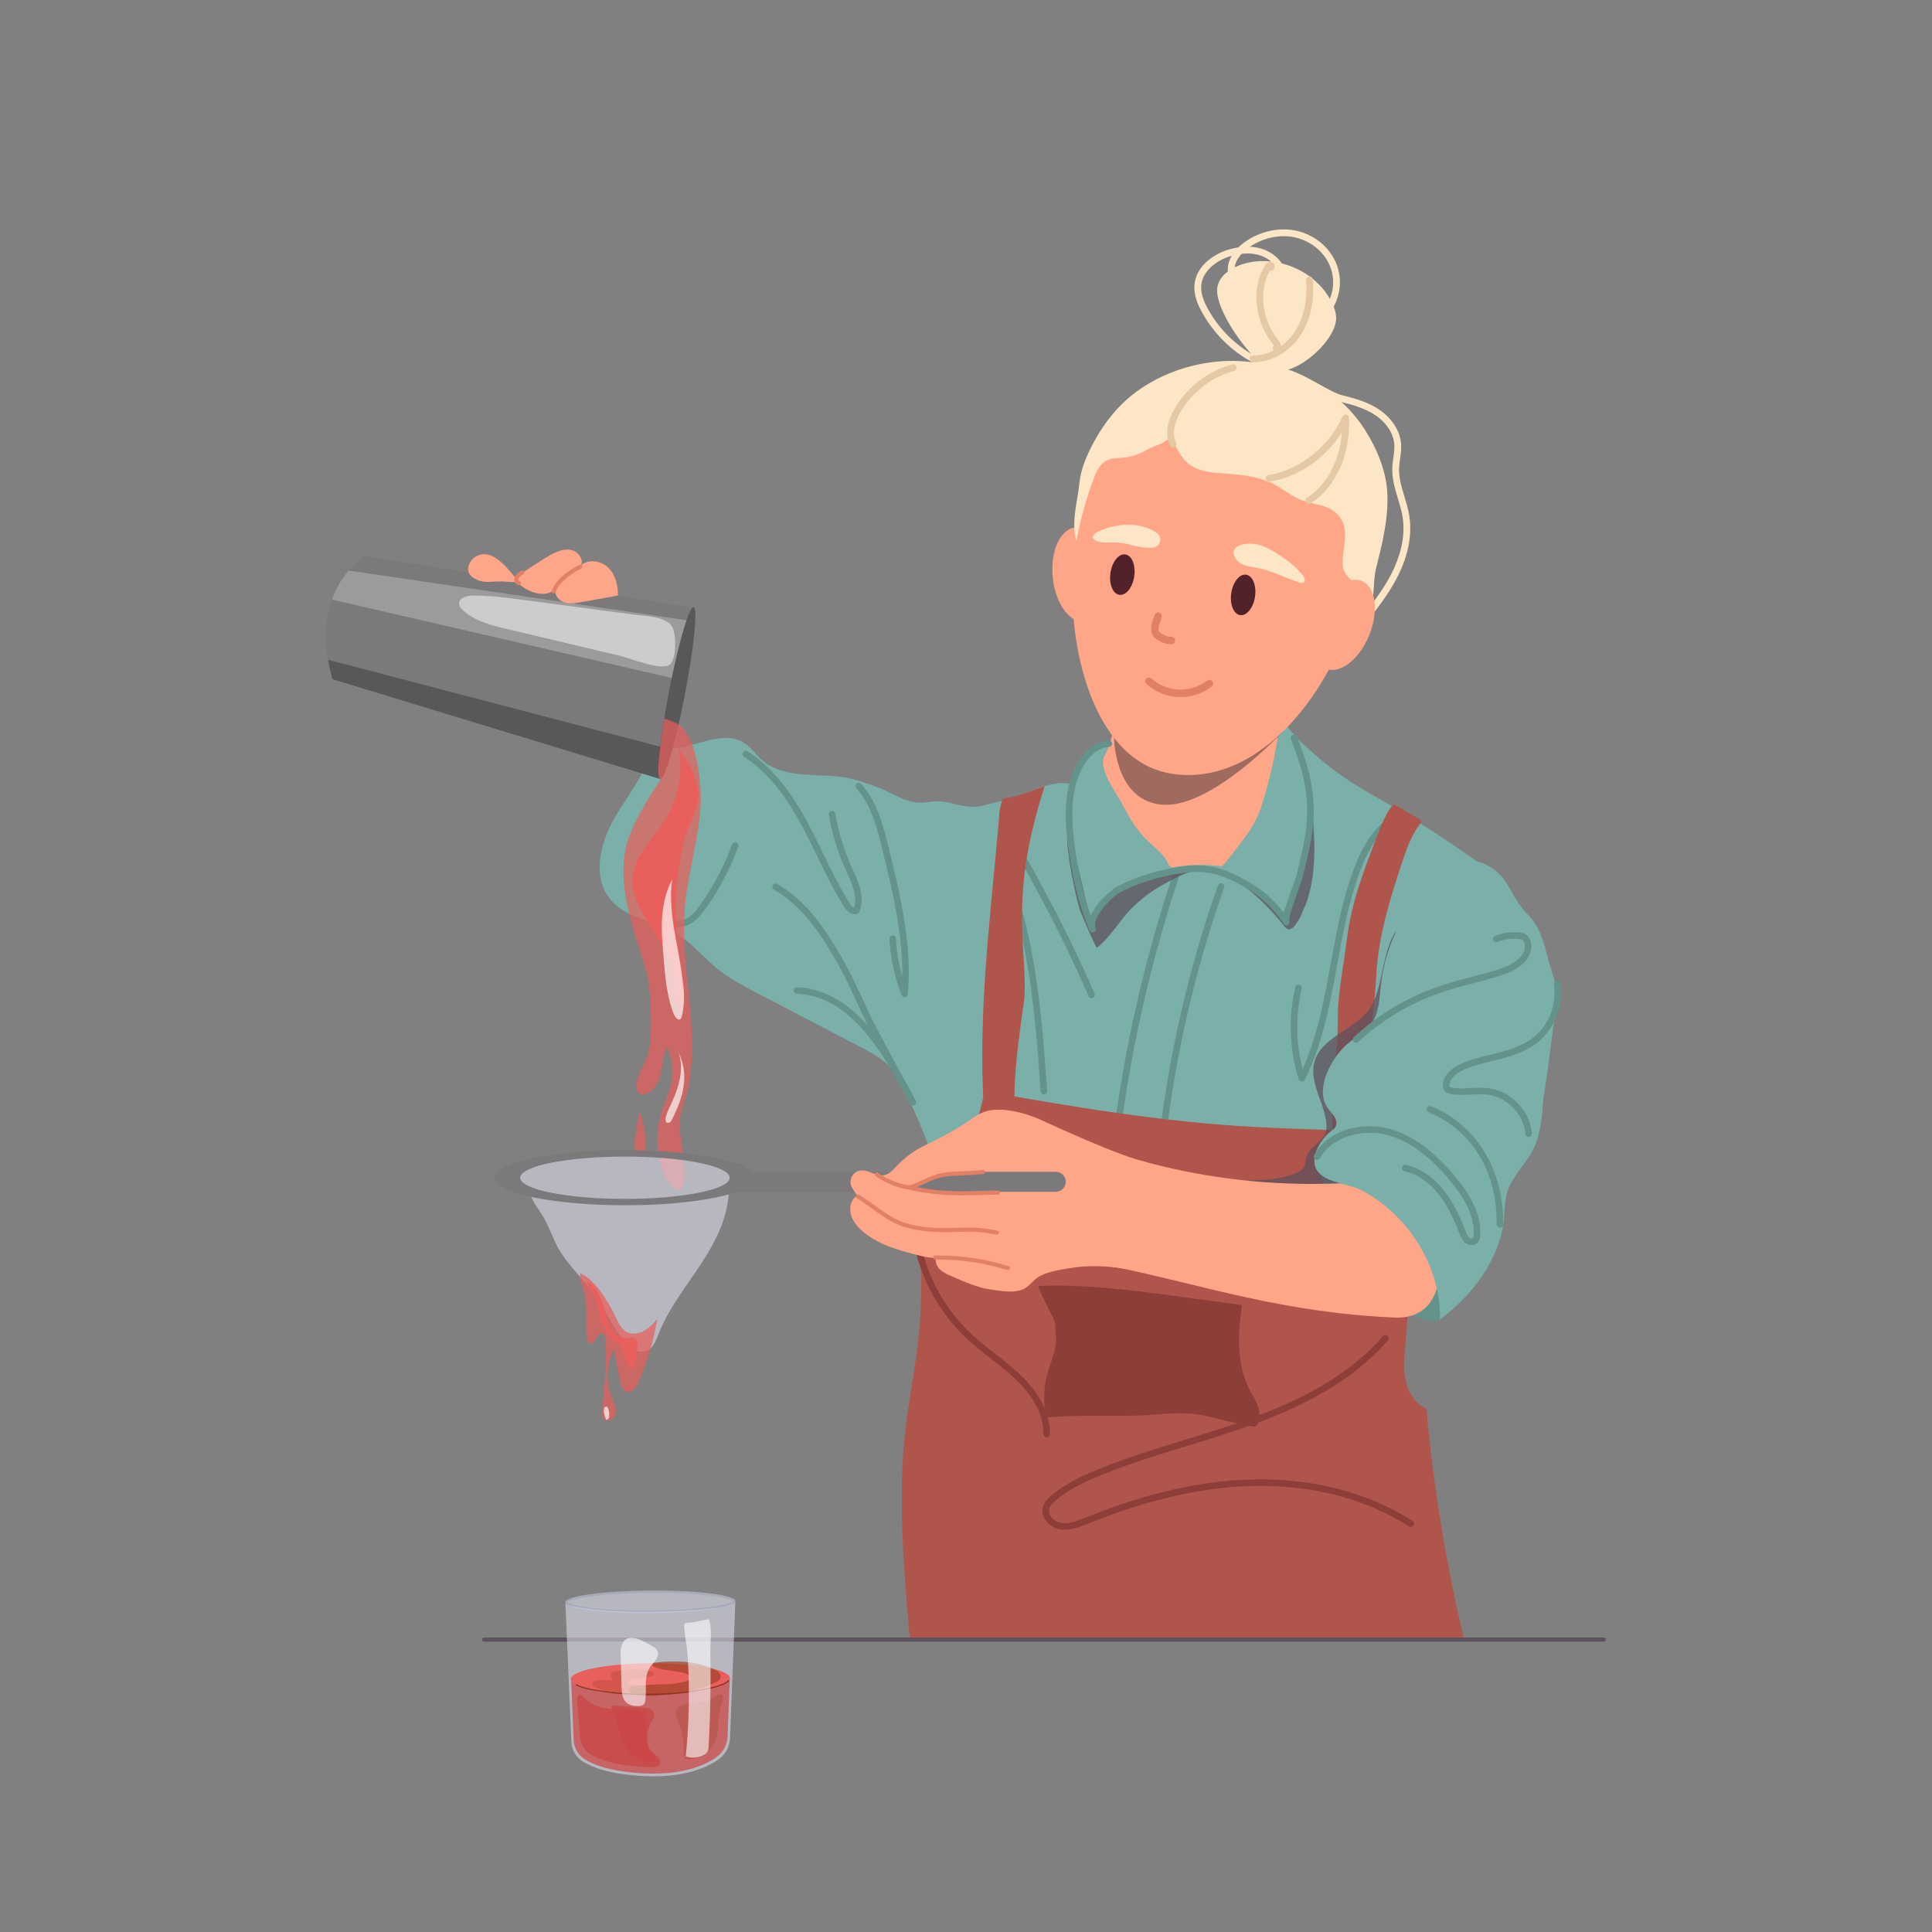 <?xml version="1.0" encoding="utf-8"?>
<svg xmlns="http://www.w3.org/2000/svg" id="_1" style="enable-background:new 0 0 2000 2000" version="1.1" viewBox="0 0 2000 2000" x="0" y="0">
  <rect x="0" y="0" width="2000" height="2000" fill="#808080" stroke="none"/>
  <g>
    <g>
      <path d="M1149.785,766.153c-9.287,29.663-32.346,57.107-62.996,62.278&#xA;			c18.57,39.099,51.794,71.024,91.601,88.023c39.807,16.999,85.844,18.919,126.928,5.294c17.857-5.922,35.386-15.19,46.465-30.395&#xA;			c9.531-13.082,13.494-29.557,14.012-45.734c0.301-9.381-0.523-18.961-4.07-27.651c-6.767-16.576-22.341-27.727-32.476-42.486&#xA;			c-12.028-17.516-15.884-40.406-10.258-60.896c-34.898,26.354-88.227,24.468-121.177-4.285&#xA;			c-12.273-10.71-21.59-24.309-31.462-37.267c-14.917-19.581-9.634,28.383-9.559,33.917&#xA;			C1157.064,726.883,1155.775,747.021,1149.785,766.153z" style="fill:#ffa688"/>
      <g>
        <path d="M1306.6,832.098c9.898-31.132,16.386-63.348,19.309-95.885&#xA;				c-1.263,14.055,29.441,39.832,38.851,48.031c17.803,15.513,38.287,28.756,58.86,40.285&#xA;				c46.253,25.919,90.269,55.801,133.178,87.252c-31.041,33.374-48.697,77.016-61.026,120.895&#xA;				c-17.693,62.968-36.883,127.245-45.005,191.733c-9.387,74.534-18.775,149.068-28.162,223.601&#xA;				c-1.073,8.522-2.256,17.358-6.865,24.606c-5.546,8.722-15.231,13.851-24.803,17.748c-71.674,29.184-154.373,9.432-229.319,28.715&#xA;				c-27.233,7.007-53.076,19.099-80.687,24.427c-27.611,5.328-58.922,2.68-79.626-16.35c-23.73-21.812-26.671-57.594-28.03-89.797&#xA;				c-6.377-151.074-12.753-302.149-19.13-453.223c-1.424-33.728-2.748-68.259,7.375-100.467c1.334-4.245,2.974-8.391,4.895-12.405&#xA;				c14.868-31.079,41.704-34.916,74.615-43.13c21.432-5.349,46.987-21.974,68.087-16.296c3.835-20.201,19.719-37.628,39.479-43.315&#xA;				c-1.346,8.274-5.715,13.809-6.078,15.176c-4.102,15.441,13.072,36.724,20.016,50.108c5.87,11.315,12.885,23.375,21.645,32.695&#xA;				c8.681,9.237,20.111,16.461,25.606,28.3c0.516,1.113,1.069,2.356,2.193,2.846c0.846,0.368,1.816,0.212,2.725,0.057&#xA;				c16.422-2.8,33.26-3.142,49.782-1.009c2.104,0.263,21.323-26.095,24.223-29.83C1296.74,856.523,1302.639,844.555,1306.6,832.098z" style="fill:#7bafa9"/>
        <g>
          <path d="M1145.413,1407.191c-1.816,0-3.316-1.439-3.377-3.268&#xA;					c-5.674-169.269,18.437-336.623,71.67-497.413c0.586-1.773,2.5-2.734,4.272-2.148c1.772,0.587,2.735,2.501,2.147,4.273&#xA;					c-52.978,160.029-76.978,326.594-71.33,495.061c0.063,1.866-1.4,3.431-3.266,3.492&#xA;					C1145.49,1407.191,1145.453,1407.191,1145.413,1407.191z" style="fill:#64938c"/>
        </g>
        <g>
          <path d="M1195.961,1379.019c-1.798,0-3.294-1.415-3.377-3.229&#xA;					c-6.967-154.581,16.637-313.39,68.264-459.258c0.623-1.76,2.561-2.684,4.315-2.06c1.761,0.623,2.682,2.555,2.06,4.315&#xA;					c-51.338,145.056-74.812,302.979-67.881,456.698c0.083,1.866-1.361,3.447-3.227,3.532&#xA;					C1196.063,1379.019,1196.011,1379.019,1195.961,1379.019z" style="fill:#64938c"/>
        </g>
        <g>
          <path d="M1347.755,1119.65c-0.085,0-0.17-0.002-0.257-0.009c-1.374-0.105-2.55-1.034-2.965-2.349&#xA;					c-9.809-30.893-11.048-63.892-3.577-95.433c0.429-1.814,2.251-2.955,4.069-2.51c1.818,0.429,2.942,2.251,2.51,4.069&#xA;					c-6.501,27.462-6.146,56.072,0.973,83.292c15.404-34.534,22.387-72.723,29.158-109.744&#xA;					c6.369-34.828,12.955-70.841,26.491-104.127c8.742-21.488,24.786-48.195,51.589-53.412c1.818-0.353,3.608,0.838,3.967,2.674&#xA;					c0.355,1.833-0.841,3.608-2.674,3.965c-23.835,4.639-38.505,29.381-46.616,49.321c-13.275,32.64-19.798,68.305-26.106,102.796&#xA;					c-7.383,40.382-15.021,82.14-33.532,119.583C1350.213,1118.927,1349.035,1119.65,1347.755,1119.65z" style="fill:#64938c"/>
        </g>
        <g>
          <path d="M1080.656,1133.049c-1.757,0-3.242-1.359-3.368-3.14&#xA;					c-6.771-94.858-14.446-202.369-70.392-287.839c-0.843-1.287-0.712-2.98,0.32-4.12c1.03-1.141,2.7-1.441,4.067-0.734&#xA;					c34.131,17.727,49.124,45.821,66.486,78.351c1.489,2.792,2.998,5.62,4.54,8.478c18.328,33.994,35.431,69.179,50.835,104.578&#xA;					c0.745,1.714-0.039,3.706-1.751,4.45c-1.718,0.747-3.706-0.039-4.45-1.751c-15.328-35.227-32.348-70.241-50.587-104.069&#xA;					c-1.546-2.866-3.059-5.702-4.555-8.503c-14.618-27.39-27.506-51.538-51.784-68.394c50.149,84.786,57.498,187.742,64.016,279.068&#xA;					c0.133,1.864-1.269,3.482-3.131,3.615C1080.82,1133.047,1080.739,1133.049,1080.656,1133.049z" style="fill:#64938c"/>
        </g>
        <path d="M1135.489,981.17c13.798-10.784,22.47-26.747,34.556-39.42&#xA;				c9.943-10.426,21.722-19.227,34.324-26.179c10.214-5.633,20.332-11.143,31.622-14.343c-5.683-0.024-11.509-0.533-17.124,0.167&#xA;				c-5.474,0.682-10.913,1.647-16.298,2.844c-10.189,2.266-20.348,5.28-29.835,9.678c-6.339,2.938-3.91-0.401-9.642,3.592&#xA;				c-14.05,9.79-29.045,20.859-33.724,37.332c-4.672-19.278-16.181-73.974-24.483-91.99c-1.898,15.163,8.458,64.948,13.04,79.174&#xA;				C1119.028,945.449,1134.665,981.813,1135.489,981.17z" style="opacity:.75;fill:#5f515c"/>
        <path d="M1338.977,959.728c2.3-2.296,4.199-5.683,5.365-7.391&#xA;				c3.094-4.533,4.264-10.138,6.946-14.832c4.458-11.793,7.054-24.246,8.313-36.772c2.134-21.224,0.55-42.632-1.365-63.877&#xA;				c-2.714,9.63-2.809,19.768-3.468,29.751c-0.861,13.052-2.243,26.279-7.434,38.378c-6.151,14.336-12.804,28.456-19.942,42.326&#xA;				c-11.564-14.188-26.53-25.584-43.283-32.958c16.855,12.598,32.043,27.422,45.047,43.966c1.141,1.452,2.371,2.994,4.127,3.569&#xA;				C1335.313,962.552,1337.257,961.445,1338.977,959.728z" style="opacity:.75;fill:#5f515c"/>
        <g>
          <path d="M1131.037,965.206c-1.311,0-2.558-0.765-3.109-2.046l0,0c0-0.003-0.002-0.008-0.004-0.012&#xA;					c-9.369-21.765-16.186-47.212-20.839-77.794c-4.805-31.54-7.344-64.504,6.475-91.906c8.293-16.442,20.044-25.788,33.983-27.028&#xA;					c1.877-0.15,3.503,1.208,3.669,3.069c0.165,1.86-1.208,3.502-3.068,3.668c-11.655,1.036-21.259,8.889-28.544,23.337&#xA;					c-12.966,25.707-10.464,57.411-5.831,87.843c3.686,24.218,8.74,45.115,15.354,63.437c5.813-13.242,21.033-26.784,27.848-30.319&#xA;					c18.814-9.756,41.73-16.838,66.27-20.481c27.601-4.094,46.315,2.719,69.305,15.876c14.189,8.124,26.689,19.135,36.567,32.155&#xA;					c1.459-5.826,4.302-14.354,8.896-27.09c1.881-5.212,3.505-9.715,3.947-11.511l1.067-4.325&#xA;					c3.884-15.728,7.901-31.992,9.471-47.894c3.109-31.456-3.854-57.41-16.095-89.089c-0.673-1.743,0.194-3.7,1.936-4.373&#xA;					c1.742-0.677,3.701,0.193,4.374,1.935c12.598,32.607,19.757,59.403,16.517,92.192c-1.62,16.387-5.696,32.891-9.639,48.852&#xA;					l-1.065,4.318c-0.527,2.142-2.125,6.577-4.152,12.192c-3.386,9.385-10.394,28.816-9.713,32.773&#xA;					c0.788,1.531,0.298,3.438-1.18,4.388c-1.568,1.008-3.664,0.556-4.672-1.016l0,0c-9.952-15.481-23.652-28.495-39.622-37.636&#xA;					c-25.294-14.478-42.294-18.419-64.951-15.055c-23.811,3.533-45.993,10.377-64.149,19.794&#xA;					c-9.589,4.974-30.295,26.921-25.942,37.028c0.738,1.716-0.055,3.705-1.77,4.443&#xA;					C1131.936,965.116,1131.483,965.206,1131.037,965.206z" style="fill:#64938c"/>
        </g>
      </g>
      <g>
        <path d="M921.82,820.945c-1.183-0.583-2.363-1.16-3.543-1.723c-10.095-4.817-21.018-8.402-31.669-11.635&#xA;				c-32.37-9.825-72.275,1.674-97.652-20.694c-6.605-5.822-11.558-13.567-19.046-18.2c-27.541-17.041-66.193,17.906-94.173,1.595&#xA;				c-5.37,28.889-25.792,52.232-40.289,77.792c-14.497,25.559-22.436,59.973-3.849,82.732&#xA;				c16.482,20.181,46.288,22.276,68.661,35.634c15.923,9.506,27.691,24.533,42.071,36.243c12.79,10.416,27.53,18.116,42.156,25.742&#xA;				c35.381,18.446,70.761,36.893,106.142,55.339c10.266,5.352,20.708,10.833,28.872,19.041c8.404,8.451,13.903,19.302,19.008,30.072&#xA;				c23.135,48.807,41.082,100.071,53.441,152.65c10.283-60.834,20.566-121.668,30.848-182.503&#xA;				c9.772-57.812,19.573-115.96,19.461-174.593c-0.033-17.136,2.042-34.399,2.713-51.529c0.198-5.06-5.607-47.463-1.949-48.523&#xA;				c-14.146,4.099-28.796,8.24-43.393,6.286c-9.477-1.269-18.595-5.084-28.156-5.204c-6.528-0.082-12.99,1.572-19.517,1.439&#xA;				C941.089,830.684,931.378,825.654,921.82,820.945z" style="fill:#7bafa9"/>
        <g>
          <path d="M936.431,1032.361c-1.383,0-2.648-0.849-3.155-2.168c-7.168-18.661-11.394-38.233-12.556-58.175&#xA;					c-0.109-1.865,1.313-3.464,3.177-3.573c1.899-0.124,3.464,1.315,3.573,3.179c0.777,13.276,2.957,26.383,6.506,39.148&#xA;					c0.658-44.297-10.037-88.183-20.423-130.791c-5.284-21.683-11.272-46.258-27.014-63.89c-1.243-1.393-1.121-3.531,0.272-4.775&#xA;					c1.396-1.245,3.532-1.12,4.775,0.27c16.865,18.895,23.066,44.342,28.538,66.794c11.912,48.877,24.231,99.417,19.678,150.899&#xA;					c-0.139,1.568-1.341,2.833-2.898,3.05C936.744,1032.35,936.588,1032.361,936.431,1032.361z" style="fill:#64938c"/>
        </g>
        <g>
          <path d="M945.018,1144.449c-1.198,0-2.358-0.638-2.972-1.764l-9.062-16.623&#xA;					c-2.55-4.673-4.973-9.116-7.333-13.451c-23.197-40.395-54.201-81.975-100.852-83.884c-1.866-0.076-3.316-1.65-3.24-3.519&#xA;					c0.076-1.864,1.607-3.32,3.518-3.24c30.038,1.23,54.047,17.976,73.551,40.06c-4.141-8.256-8.036-16.693-11.831-24.915&#xA;					c-5.935-12.852-12.071-26.145-19.138-38.723c-16.944-30.159-36.72-60.408-66.44-77.396c-1.62-0.928-2.184-2.993-1.256-4.615&#xA;					c0.923-1.623,2.994-2.184,4.614-1.257c31.146,17.805,51.558,48.95,68.979,79.954c7.2,12.812,13.392,26.23,19.382,39.204&#xA;					c4.814,10.425,9.791,21.207,15.191,31.431c8.82,16.693,16.068,30.09,24.116,44.865c5.506,9.6,10.484,18.973,15.023,27.521&#xA;					l0.736,1.383c0.873,1.644,0.253,3.684-1.385,4.566C946.109,1144.321,945.56,1144.449,945.018,1144.449z" style="fill:#64938c"/>
        </g>
        <g>
          <path d="M884.718,946.458c-3.906,0-7.847-2.83-11.15-8.129c-10.29-16.495-18.905-34.198-27.24-51.319&#xA;					c-5.317-10.922-10.815-22.217-16.674-33.039c-18.344-33.882-37.219-56.301-59.401-70.555c-1.57-1.009-2.025-3.102-1.017-4.672&#xA;					c1.01-1.574,3.105-2.024,4.675-1.017c23.177,14.895,42.782,38.098,61.691,73.024c5.929,10.951,11.459,22.313,16.807,33.299&#xA;					c8.256,16.964,16.795,34.506,26.898,50.7c1.38,2.214,3.214,4.278,4.736,4.801c3.869-11.63-2.06-24.712-7.801-37.384&#xA;					l-1.043-2.308c-8.102-17.992-13.891-36.982-17.203-56.442c-0.313-1.841,0.925-3.587,2.765-3.901&#xA;					c1.848-0.309,3.588,0.924,3.902,2.766c3.216,18.893,8.836,37.331,16.702,54.8l1.036,2.293&#xA;					c6.349,14.01,13.545,29.889,7.139,44.723c-0.366,0.846-1.06,1.507-1.925,1.828C886.658,946.283,885.689,946.458,884.718,946.458&#xA;					z" style="fill:#64938c"/>
        </g>
        <g>
          <path d="M700.753,959.831c-7.693,0-15.599-2.52-23.211-5.251c-1.758-0.631-2.672-2.567-2.041-4.325&#xA;					c0.63-1.757,2.564-2.67,4.325-2.041c10.461,3.754,20.572,6.832,29.287,3.341c6.592-2.642,11.453-8.841,15.49-14.443&#xA;					c13.94-19.342,25.106-40.517,33.186-62.938c0.634-1.758,2.574-2.668,4.329-2.035c1.757,0.632,2.667,2.57,2.033,4.327&#xA;					c-8.293,23.013-19.752,44.747-34.061,64.599c-4.594,6.374-10.187,13.451-18.462,16.766&#xA;					C708.09,959.25,704.446,959.831,700.753,959.831z" style="fill:#64938c"/>
        </g>
      </g>
      <path d="M942.984,1695.788h572.234c-18.481-78.144-31.408-157.601-38.605-237.577&#xA;			c-11.939-5.128-19.295-17.712-21.783-30.465c-2.489-12.753-0.918-25.898,0.287-38.836c6.771-72.728,1.601-146.554-15.238-217.63&#xA;			c-47.593-1.072-95.198-2.171-142.738-4.748c-92.753-5.029-186.669-20.623-277.544-36.921&#xA;			c-9.341,34.222-13.417,65.895-37.232,94.328c-2.845,3.396-34.837,28.932-34.85,28.846c6.982,44.814,7.964,90.559,2.91,135.631&#xA;			c-3.419,30.494-9.578,60.628-13.074,91.113c-7.876,68.657-2.163,138.062,3.554,206.932&#xA;			C941.168,1689.634,941.56,1693.032,942.984,1695.788z" style="fill:#af554b"/>
      <path d="M1089.324,1406.31c-1.481,4.487-3.125,8.957-4.44,13.432c-4.518,15.377-5.205,31.864-1.982,47.563&#xA;			c38.002-3.482,76.423,0.188,114.162-3.023c16.249-1.383,30.625-1.904,47.236,0.555c5.928,0.877,54.152,14.083,56.064,11.631&#xA;			c4.322-5.543,4.265-13.46,2.072-20.139c-2.192-6.678-6.212-12.577-9.397-18.843c-13.325-26.217-11.464-57.37-7.438-86.502&#xA;			c-20.585-2.785-41.17-5.57-61.755-8.355c-49.422-6.686-99.144-13.388-148.977-11.436c-1.496,0.059,14.631,31.529,15.888,34.398&#xA;			c2.777,6.34,1.315,10.14,2.192,16.569C1094.067,1390.351,1091.949,1398.358,1089.324,1406.31z" style="fill:#8e3e38"/>
      <g>
        <path d="M1102.212,1583.612c-1.581,0-3.172-0.118-4.77-0.377c-6.31-1.021-12.319-5.012-15.681-10.416&#xA;				c-2.639-4.243-3.357-8.977-2.025-13.327c1.465-4.777,5.09-8.345,8.441-11.204c14.579-12.445,32.415-20.634,47.94-27.001&#xA;				c29.635-12.156,60.711-21.69,90.764-30.911c22.006-6.752,44.76-13.732,66.719-21.675c63.418-22.946,107.281-50.138,138.042-85.58&#xA;				c1.224-1.409,3.36-1.561,4.77-0.338c1.411,1.224,1.561,3.36,0.338,4.77c-31.547,36.348-76.303,64.154-140.851,87.505&#xA;				c-22.115,8.001-44.95,15.008-67.034,21.784c-29.907,9.175-60.833,18.664-90.183,30.702&#xA;				c-15.028,6.164-32.259,14.061-46.115,25.886c-2.741,2.341-5.411,4.936-6.364,8.045c-0.964,3.144,0.176,5.961,1.302,7.771&#xA;				c2.323,3.734,6.649,6.606,11.019,7.313c8.174,1.322,16.691-2.116,24.926-5.441c61.807-24.976,117.465-37.887,170.283-39.52&#xA;				c63.361-1.964,121.638,12.813,168.45,42.729c1.574,1.006,2.036,3.098,1.03,4.67c-1.008,1.576-3.1,2.029-4.67,1.03&#xA;				c-45.66-29.18-102.581-43.583-164.601-41.671c-52.007,1.611-106.905,14.361-167.832,38.98&#xA;				C1118.711,1580.327,1110.583,1583.612,1102.212,1583.612z" style="fill:#8e3e38"/>
      </g>
      <g>
        <path d="M1083.554,1487.757c-0.011,0-0.024,0-0.037,0c-1.866-0.02-3.364-1.55-3.344-3.418&#xA;				c0.25-23.214-14.827-42.842-27.519-55.223c-8.293-8.091-17.675-15.393-26.746-22.454c-8.041-6.26-16.356-12.731-24.009-19.809&#xA;				c-30.234-27.954-50.489-65.743-57.034-106.4c-0.298-1.844,0.956-3.579,2.8-3.876c1.853-0.3,3.579,0.958,3.876,2.8&#xA;				c6.308,39.172,25.823,75.576,54.948,102.511c7.444,6.882,15.644,13.264,23.574,19.437c9.219,7.176,18.749,14.594,27.314,22.949&#xA;				c13.636,13.301,29.835,34.532,29.559,60.139C1086.916,1486.268,1085.405,1487.757,1083.554,1487.757z" style="fill:#8e3e38"/>
      </g>
      <path d="M1033.622,853.958c1.411-15.835,0.074-12.035,3.492-24.456c0.535-1.944,2.226-3.341,4.237-3.489&#xA;			c12.853-0.948,28.191-8.554,40.028-12.175c-17.931,56.948-25.803,100.805-22.811,160.434c0.974,19.415,3.072,38.845,1.892,58.249&#xA;			c-0.631,10.375-22.252,133.383-1.04,135.582c-13.076-1.355-26.325-1.03-39.319,0.966&#xA;			C1010.514,1063.27,1024.214,959.554,1033.622,853.958z" style="fill:#af554b"/>
      <path d="M1384.936,1049.333c0.57-22.623,4.998-44.283,7.915-66.536c1.206-9.204,2.414-18.414,4.125-27.537&#xA;			c5.699-30.392,16.902-59.434,28.047-88.277c2.734-7.077,5.473-14.164,8.8-20.982c1.962-4.021,4.139-7.962,6.894-11.487&#xA;			c0.488-0.624,1.06-1.276,1.84-1.418c0.781-0.142,1.545,0.266,2.234,0.66c7.936,4.54,15.871,9.08,23.807,13.62&#xA;			c1.3,0.744,2.792,1.858,2.565,3.339c-0.093,0.602-0.469,1.117-0.834,1.605c-8.743,11.693-13.62,24.51-18.199,38.297&#xA;			c-12.858,38.719-25.31,78.144-27.401,118.888c-1.519,29.593-6.062,58.405-9.257,87.848c-0.909,8.376-4.494,100.47-3.245,100.338&#xA;			c-1.674,0.177-29.737,4.908-29.737,2.608c-1.446-1.049-1.71-3.061-1.843-4.842c-1.723-23.22-1.651-46.544-0.398-69.785&#xA;			c1.21-22.434,4.768-44.888,4.604-67.185C1384.83,1055.434,1384.859,1052.383,1384.936,1049.333z" style="fill:#af554b"/>
      <path d="M1490.691,1365.994c0,0-54.757,25.366-125.748-152.322c0,0,137.774,6.995,144.37,118.433&#xA;			C1510.074,1344.966,1498.513,1356.208,1490.691,1365.994z" style="fill:#64938c"/>
      <path d="M1153.268,763.877c0,0,0.254,65.981,50.748,69.19&#xA;			c50.495,3.209,123.226-74.99,123.226-74.99L1153.268,763.877z" style="opacity:.53;fill:#4c383b"/>
      <g>
        <g>
          <ellipse cx="1118.037" cy="594.849" rx="28.349" ry="49.055" style="fill:#ffa688" transform="rotate(-5.789 1118.485 595.292)"/>
          <path d="M1403.653,621.823c-23.747,94.215-99.521,191.545-188.433,179.487&#xA;					c-82.483-11.186-108.604-128.213-104.764-203.942c8.239-162.474,86.471-203.591,175.021-190.637&#xA;					c84.749,12.398,135.123,93.996,128.346,197.731C1413.519,609.114,1404.817,617.202,1403.653,621.823z" style="fill:#ffa688"/>
          <g>
            <g>
              <path d="M1212.585,666.946c-0.044,0-0.087-0.001-0.133-0.003c-5.245-0.176-10.333-1.838-14.716-4.805&#xA;							c-1.13-0.765-2.778-1.993-4.013-3.8c-2.149-3.142-2.698-7.496-1.544-12.261c0.431-1.776,1.021-3.424,1.592-5.016&#xA;							c0.509-1.421,0.991-2.763,1.324-4.094c0.518-2.069,2.606-3.337,4.688-2.811c2.071,0.518,3.329,2.617,2.811,4.688&#xA;							c-0.427,1.703-0.995,3.29-1.546,4.826c-0.525,1.467-1.023,2.854-1.357,4.229c-0.62,2.568-0.472,4.785,0.412,6.077&#xA;							c0.381,0.554,0.986,1.098,1.968,1.761c3.175,2.151,6.854,3.354,10.643,3.483c2.134,0.072,3.804,1.859,3.732,3.992&#xA;							C1216.375,665.299,1214.66,666.946,1212.585,666.946z" style="fill:#e28065"/>
            </g>
            <g>
              <path d="M1222.182,721.622c-0.71,0-1.417-0.014-2.129-0.042c-12.299-0.499-24.122-5.294-33.293-13.504&#xA;							c-1.592-1.424-1.727-3.867-0.303-5.457c1.426-1.587,3.865-1.728,5.458-0.301c7.723,6.913,18.091,11.118,28.451,11.537&#xA;							c10.338,0.431,21.03-2.935,29.289-9.202c1.7-1.291,4.122-0.959,5.415,0.741c1.291,1.7,0.958,4.126-0.742,5.416&#xA;							C1245.092,717.821,1233.75,721.622,1222.182,721.622z" style="fill:#e28065"/>
            </g>
          </g>
          <path d="M1132.28,457.721c-7.295,13.526-13.454,27.725-15.018,43.118&#xA;					c-1.457,14.347-5.194,28.129-5.204,42.7c-0.004,5.465,0.345,11.028,2.252,16.149c4.463-22.855,10.508-45.499,18.997-67.127&#xA;					c2.607-6.643,6.557-13.337,13.062-16.273c4.79-2.163,10.253-1.97,15.489-2.426c8.646-0.754,17.197-3.37,24.66-7.821&#xA;					c8.788-5.243,19.423-6.085,25.962-14.87c4.667,11.319,9.815,23.255,19.833,30.292c9.822,6.9,22.498,7.805,34.472,8.637&#xA;					c18.075,1.255,36.688,3.03,52.693,11.521c9.516,5.048,17.842,12.349,27.904,16.194c11.003,4.205,23.84,4.196,33.248,11.286&#xA;					c20.597,15.522,7.328,38.148,9.57,58.094c0.738,6.563,7.027,10.844,10.688,16.342c5.97,8.967,4.621,20.784,1.016,30.351&#xA;					c-1.613,4.281-3.87,7.338-4.914,12.166c-0.59,2.727-0.324,15.633-1.935,17.03c11.304-9.802,19.733-22.822,24.292-37.057&#xA;					c4.068-12.702,1.93-25.016,5.171-37.862c1.389-5.506,2.785-11.043,4.105-16.609c4.751-20.028,8.529-40.422,7.549-61.023&#xA;					c-1.109-23.311-11.183-46.989-23.754-66.484c-23.229-36.025-60.848-57.829-102.218-66.736&#xA;					c-50.788-10.935-100.055,3.594-133.24,27.755C1158.119,418.782,1143.296,437.294,1132.28,457.721z" style="fill:#fce6c5"/>
          <g>
            <path d="M1214.37,463.234c-1.283,0-2.519-0.704-3.14-1.928c-7.128-14.053-0.085-30.085,4.749-38.39&#xA;						c13-22.337,34.773-38.987,59.74-45.678c1.879-0.507,3.804,0.612,4.309,2.488c0.503,1.877-0.61,3.807-2.489,4.31&#xA;						c-23.184,6.215-43.406,21.676-55.477,42.421c-4.115,7.07-10.179,20.583-4.557,31.666c0.88,1.733,0.187,3.851-1.546,4.73&#xA;						C1215.45,463.111,1214.906,463.234,1214.37,463.234z" style="fill:#e5c9a5"/>
          </g>
          <path d="M1260.279,296.907c2.27-11.599,13.544-19.272,24.752-23.022&#xA;					c35.371-11.833,78.175,6.43,94.109,40.153c2.489,5.268,4.405,11.006,3.99,16.818c-1.721,24.163-45.841,62.609-68.927,51.434&#xA;					C1294.577,372.788,1255.901,319.275,1260.279,296.907z" style="fill:#fce6c5"/>
          <g>
            <path d="M1408.196,649.759c-0.773,0-1.552-0.254-2.201-0.775c-1.515-1.217-1.757-3.433-0.54-4.947&#xA;						c12.789-15.921,26.014-32.385,35.294-50.787c7.139-14.162,14.873-35.796,11.167-58.435c-1.03-6.286-2.955-12.657-4.814-18.817&#xA;						c-3.033-10.037-6.168-20.418-5.826-31.304c0.115-3.693,0.631-7.328,1.132-10.843c0.675-4.756,1.315-9.249,0.999-13.709&#xA;						c-0.779-11.051-7.919-22.241-19.093-29.934c-10.638-7.321-23.458-11.051-35.727-13.99c-7.725-1.85-16.844-6.938-26.497-12.324&#xA;						c-11.557-6.45-24.656-13.76-36.962-16.275c-1.903-0.39-3.131-2.248-2.741-4.152c0.39-1.905,2.249-3.12,4.152-2.743&#xA;						c13.373,2.735,26.977,10.327,38.98,17.025c9.219,5.144,17.926,10.002,24.705,11.627c12.931,3.097,26.493,7.063,38.079,15.036&#xA;						c12.924,8.896,21.194,22.069,22.123,35.235c0.368,5.207-0.355,10.286-1.052,15.195c-0.496,3.48-0.962,6.768-1.067,10.073&#xA;						c-0.305,9.735,2.53,19.116,5.53,29.049c1.927,6.377,3.919,12.973,5.023,19.714c4.013,24.509-4.217,47.647-11.829,62.741&#xA;						c-9.613,19.064-23.073,35.822-36.091,52.026C1410.247,649.31,1409.226,649.759,1408.196,649.759z" style="fill:#fce6c5"/>
          </g>
          <g>
            <path d="M1309.716,380.983c-0.449,0-0.906-0.087-1.348-0.27c-27.283-11.339-50.106-31.867-64.267-57.8&#xA;						c-3.732-6.832-8.576-17.186-7.588-28.178c1.797-19.94,20.706-32.222,36.354-36.681c12.347-3.518,24.155-3.6,34.144-0.234&#xA;						c12.112,4.082,21.431,13.501,24.316,24.582c0.49,1.881-0.638,3.803-2.519,4.292c-1.875,0.488-3.804-0.638-4.291-2.518&#xA;						c-2.295-8.81-9.863-16.354-19.752-19.687c-10.906-3.674-22.315-1.85-29.968,0.332c-14.573,4.153-29.894,15.208-31.272,30.545&#xA;						c-0.819,9.084,3.462,18.148,6.752,24.174c13.397,24.531,34.987,43.948,60.792,54.674c1.794,0.746,2.645,2.805,1.899,4.601&#xA;						C1312.405,380.167,1311.096,380.983,1309.716,380.983z" style="fill:#fce6c5"/>
          </g>
          <g>
            <path d="M1372.448,326.241c-0.827,0-1.657-0.29-2.325-0.88c-1.459-1.286-1.596-3.51-0.311-4.968&#xA;						c10.497-11.896,13.225-30.157,6.787-45.441c-6.207-14.733-20.312-25.979-36.809-29.351c-15.594-3.185-33.149,0.767-46.96,10.58&#xA;						c-4.413,3.136-14.697,11.644-14.821,22.857c-0.026,2.307,0.37,4.692,0.79,7.218c0.647,3.884,1.315,7.901,0.518,12.118&#xA;						c-0.361,1.912-2.217,3.161-4.111,2.804c-1.909-0.361-3.166-2.201-2.804-4.111c0.564-2.988,0.026-6.227-0.544-9.655&#xA;						c-0.453-2.716-0.919-5.526-0.886-8.453c0.155-13.926,11.206-23.842,17.782-28.515c15.369-10.92,34.987-15.307,52.444-11.739&#xA;						c18.742,3.83,34.791,16.673,41.884,33.514c7.466,17.721,4.252,38.952-7.993,52.831&#xA;						C1374.392,325.838,1373.423,326.241,1372.448,326.241z" style="fill:#fce6c5"/>
          </g>
          <g>
            <path d="M1297.915,374.989c-0.287,0-0.573-0.002-0.86-0.008c-1.942-0.036-3.488-1.64-3.453-3.584&#xA;						c0.035-1.92,1.605-3.453,3.516-3.453c0.024,0,0.046,0,0.068,0c16.63,0.356,33.82-9.762,43.844-25.652&#xA;						c11.187-17.73,12.167-38.259,11.019-52.36c-0.157-1.937,1.285-3.635,3.222-3.793c1.953-0.159,3.634,1.285,3.793,3.222&#xA;						c1.234,15.168,0.139,37.315-12.082,56.687C1335.841,363.706,1316.661,374.989,1297.915,374.989z" style="fill:#e5c9a5"/>
          </g>
          <g>
            <path d="M1321.105,363.919c-1.581,0-3.018-1.072-3.414-2.676c-0.314-1.273,0.107-2.554,0.995-3.397&#xA;						c-0.148-0.348-0.364-0.745-0.625-1.064c-19.454-23.779-23.084-58.218-8.629-81.89c1.522-2.493,3.455-3.72,5.615-3.68&#xA;						c2.469,0.054,4.483,2.132,4.583,4.728c0.089,2.32-1.539,4.239-3.791,4.464c-0.488,0.049-0.956-0.003-1.396-0.14&#xA;						c-11.764,21.135-8.093,51.092,9.064,72.062c1.274,1.559,3.155,5.022,2.123,8.122c-0.566,1.702-1.907,2.927-3.68,3.366&#xA;						C1321.669,363.885,1321.384,363.919,1321.105,363.919z" style="fill:#e5c9a5"/>
          </g>
          <g>
            <path d="M1354.896,521.669c-1.16,0-2.297-0.574-2.968-1.623c-1.047-1.636-0.57-3.812,1.067-4.86&#xA;						c23.983-15.351,34.197-43.073,36.228-67.959c-13.305,21.47-33.652,38.219-57.522,46.97c-6.299,2.309-12.027,3.766-17.508,4.453&#xA;						c-1.933,0.231-3.688-1.127-3.93-3.054c-0.242-1.928,1.126-3.687,3.055-3.929c4.947-0.621,10.168-1.954,15.962-4.078&#xA;						c26.4-9.677,49.028-30.775,60.528-56.434c0.666-1.489,2.267-2.324,3.871-2.017c1.603,0.306,2.785,1.672,2.857,3.302&#xA;						c1.668,37.935-13.562,71.912-39.748,88.673C1356.201,521.489,1355.545,521.669,1354.896,521.669z" style="fill:#e5c9a5"/>
          </g>
          <ellipse cx="1391.114" cy="646.812" rx="49.055" ry="28.349" style="fill:#ffa688" transform="rotate(-67.821 1391.167 646.816)"/>
          <path d="M1328.586,577.495c7.601,5.036,14.512,11.053,20.102,18.109c3.125,3.945,3.022,9.418-3.396,7.369&#xA;					c-14.651-4.676-28.34-11.935-43.46-15.062c-4.97-1.028-10.133-1.403-14.823-3.343c-4.602-1.904-8.469-5.805-9.901-10.649&#xA;					c-1.378-4.66,2.456-7.738,6.444-9.449c3.686-1.581,7.816-1.904,11.834-1.673&#xA;					C1308.442,563.549,1318.141,570.575,1328.586,577.495z" style="fill:#fce6c5"/>
          <path d="M1159.465,543.701c-8.01,1.037-15.971,3.242-23.442,6.948c-2.935,1.456-6.896,5.515-3.161,8.118&#xA;					c4.186,2.917,10.077,3.032,15.069,2.879c6.323-0.194,12.703-0.084,18.759,1.441c9.667,2.435,26.949,7.202,32.33,1.079&#xA;					c3.754-4.272,2.208-10.02-1.487-12.51C1186.527,544.242,1172.801,541.974,1159.465,543.701z" style="fill:#fce6c5"/>
        </g>
        <path d="M1299.14,617.979c-1.806,11.53-8.758,19.918-15.528,18.735&#xA;				c-6.77-1.183-10.794-11.489-8.988-23.019c1.806-11.53,8.758-19.918,15.528-18.735&#xA;				C1296.922,596.143,1300.946,606.449,1299.14,617.979z" style="fill:#512229"/>
        <path d="M1174.109,596.991c-1.806,11.53-8.758,19.918-15.528,18.735&#xA;				c-6.77-1.183-10.794-11.489-8.988-23.019c1.806-11.53,8.758-19.918,15.528-18.735&#xA;				C1171.891,575.155,1175.915,585.461,1174.109,596.991z" style="fill:#512229"/>
      </g>
      <path d="M1427.124,1021.878c-2.027,6.924-4.094,13.939-7.858,20.094&#xA;			c-14.504,23.723-51.116,30.51-58.54,57.305c-5.55,20.032,8.725,39.795,11.932,60.333c0.769,4.925,0.852,10.161-1.246,14.683&#xA;			c-4.16,8.966-15.8,13.075-18.82,22.486c-1.285,4.006-0.839,8.622-3.162,12.129c-1.721,2.598-4.662,4.091-7.538,5.29&#xA;			c-19.364,8.077-41.037,7.869-62.015,7.534c-15.181-0.242-30.362-0.485-45.543-0.727c55.107,29.338,119.583,40.74,181.409,32.081&#xA;			c8.871-1.242,18.101-3.068,25.057-8.711c5.286-4.288,8.75-10.388,11.771-16.488c18.911-38.192,24.965-81.288,30.1-123.594&#xA;			c3.915-32.256,7.411-65.278,0.268-96.976c-1.407-6.242-3.295-12.545-7.147-17.664c-7.855-10.43-22.071-14.715-26.673-27.72&#xA;			C1437.488,963.4,1430.33,1010.929,1427.124,1021.878z" style="opacity:.75;fill:#5f515c"/>
      <path d="M1098.204,1233.741H757.55v-20.661h340.654c2.559,0,4.633,2.074,4.633,4.633v11.394&#xA;			C1102.837,1231.667,1100.763,1233.741,1098.204,1233.741z" style="fill:#7c797c"/>
      <path d="M1076.723,1158.936c-14.98-6.826-40.868-13.808-57.313-8.152&#xA;			c-6.901,2.374-12.822,6.875-18.85,10.989c-13.017,8.884-27.014,16.192-41.208,22.99c-14.047,6.727-21.88,12.686-32.682,23.942&#xA;			c-2.903,3.025-5.967,6.18-9.965,7.441c-10.679,3.367-21.908-10.035-31.897-1.87c-3.651,2.985-5.239,8.264-3.84,12.768&#xA;			c0.74,2.381,2.2,4.461,3.639,6.498c1.178,1.667,2.355,3.334,3.533,5.001c-2.789,0.013-4.98,2.446-6.181,4.963&#xA;			c-2.551,5.347-2.265,11.808,0.121,17.231c6.153,13.988,23.741,23.739,37.142,29.317c4.592,1.911,48.051,15.94,50.081,10.95&#xA;			c-1.764,4.336,0.135,9.47,3.407,12.817c3.272,3.347,7.681,5.291,11.973,7.157c12.706,5.522,27.444,12.169,41.27,14.008&#xA;			c10.792,1.435,25.844,4.491,35.586-1.653c4.659-2.939,7.943-7.67,12.503-10.761c10.39-7.043,28.476-8.857,40.756-10.844&#xA;			c4.16-0.673,28.78-2.521,49.613,1.965c1.145-28.772,22.826-110.47,22.826-110.47&#xA;			C1158.95,1196.964,1087.575,1163.881,1076.723,1158.936z" style="fill:#ffa688"/>
      <g>
        <path d="M1031.992,1278.191c-0.15,0-0.302-0.015-0.455-0.05c-16.469-3.597-28.697-3.233-41.649-2.839&#xA;				c-11.705,0.35-23.813,0.714-39.677-1.881c-21.422-3.503-32.328-11.376-46.137-21.344c-5.171-3.732-10.516-7.59-17.072-11.74&#xA;				c-0.988-0.627-1.285-1.94-0.658-2.931c0.627-0.991,1.936-1.283,2.931-0.658c6.662,4.22,12.306,8.293,17.283,11.886&#xA;				c13.876,10.018,23.902,17.255,44.336,20.597c15.463,2.53,27.358,2.166,38.867,1.827c13.216-0.407,25.705-0.775,42.681,2.937&#xA;				c1.145,0.25,1.87,1.38,1.62,2.526C1033.847,1277.514,1032.967,1278.191,1031.992,1278.191z" style="fill:#e28065"/>
      </g>
      <g>
        <path d="M1043.431,1314.833c-0.194,0-0.392-0.026-0.588-0.083c-28.721-8.289-44.774-10.627-74.677-10.878&#xA;				c-1.173-0.011-2.114-0.969-2.105-2.14c0.011-1.167,0.958-2.105,2.123-2.105c0.007,0,0.011,0,0.017,0&#xA;				c30.001,0.25,47.006,2.728,75.818,11.043c1.128,0.327,1.777,1.502,1.452,2.628&#xA;				C1045.202,1314.228,1044.355,1314.833,1043.431,1314.833z" style="fill:#e28065"/>
      </g>
      <path d="M1443.88,1363.928c70.125,3.035,51.959-108.84-0.291-132.011&#xA;			c-20.184-8.951-43.225-7.324-65.294-6.634c-62.893,1.967-126.063-5.123-186.956-20.982c-16.568-4.315-33.264-9.315-50.383-9.053&#xA;			c-17.117,0.262-35.161,6.769-44.681,20.997c-14.715,21.991-0.719,56.112,16.796,73.074c20.422,19.777,19.669,17.822,46.636,23.39&#xA;			C1245.228,1330.369,1327.615,1358.897,1443.88,1363.928z" style="fill:#ffa688"/>
      <g>
        <path d="M1490.691,1365.994c33.689-25.465,61.786-61.868,66.111-103.876&#xA;				c0.956-9.288,0.761-18.797,3.435-27.742c5.098-17.052,19.747-29.497,27.481-45.526c5.701-11.816,7.422-25.095,9.067-38.11&#xA;				c0-13.578,3.549-28.072,5.253-41.558c1.816-14.366,3.632-28.732,5.448-43.097c1.365-10.802,5.5-23.54,4.895-34.261&#xA;				c-0.739-13.099-6.916-27.724-10.147-40.459c-3.394-13.38-6.968-27.145-15.23-38.203c-3.875-5.186-8.676-9.62-12.626-14.75&#xA;				c-8.037-10.437-12.409-23.56-21.661-32.937c-12.787-12.96-32.514-19.375-49.536-11.901&#xA;				c-14.378,6.314-24.895,21.679-34.504,33.477c-21.297,26.149-35.345,58.314-39.076,91.896&#xA;				c-1.587,14.287-1.757,29.736-10.306,41.293c-6.465,8.739-16.699,13.735-24.944,20.819c-15.676,13.469-34.064,46.545-19.69,66.347&#xA;				c2.269,3.126,5.181,5.794,7.065,9.165c1.885,3.372,2.522,7.882,0.144,10.926c-0.919,1.176-2.191,2.013-3.39,2.901&#xA;				c-11.446,8.466-24.939,30.298-13.538,43.276c9.751,11.1,31.844,11.732,45.02,18.759c15.849,8.453,30.081,19.875,42.018,33.278&#xA;				C1476.327,1293.045,1491.388,1329.143,1490.691,1365.994z" style="fill:#7bafa9"/>
        <g>
          <path d="M1523.551,1288.965c-2.502,0-5.034-0.958-6.882-2.508c-3.042-2.55-4.435-6.09-5.668-9.212&#xA;					c-5.443-13.795-11.779-28.228-21.189-40.317c-10.057-12.918-22.803-21.607-35.89-24.468c-1.825-0.398-2.979-2.201-2.58-4.026&#xA;					c0.396-1.822,2.18-2.989,4.026-2.58c14.627,3.196,28.755,12.757,39.781,26.92c9.935,12.761,16.515,27.723,22.145,41.989&#xA;					c0.982,2.491,1.997,5.067,3.721,6.512c1.147,0.962,3.063,1.224,3.721,0.51c0.564-0.612,0.732-2.023,0.814-3.183&#xA;					c1.555-21.978-12.894-42.303-23.896-55.68c-21.477-26.11-42.773-41.754-65.105-47.822c-23.621-6.419-56.255-0.248-70.22,23.824&#xA;					c-0.938,1.618-3.009,2.169-4.62,1.228c-1.616-0.936-2.166-3.005-1.228-4.62c15.829-27.286,51.138-34.216,77.84-26.959&#xA;					c23.734,6.449,46.158,22.822,68.556,50.051c11.738,14.272,27.144,36.067,25.418,60.457c-0.17,2.404-0.612,5.147-2.587,7.289&#xA;					C1528.03,1288.187,1525.805,1288.965,1523.551,1288.965z" style="fill:#64938c"/>
        </g>
        <g>
          <path d="M1552.718,1270.795c-0.013,0-0.026,0-0.041,0c-1.868-0.022-3.362-1.555-3.34-3.423&#xA;					c0.657-54.291-25.62-97.601-70.294-115.851c-1.729-0.708-2.558-2.68-1.853-4.409c0.708-1.729,2.676-2.556,4.409-1.853&#xA;					c46.635,19.053,75.182,65.876,74.5,122.196C1556.078,1269.308,1554.567,1270.795,1552.718,1270.795z" style="fill:#64938c"/>
        </g>
        <g>
          <path d="M1582.492,1176.991c-1.74,0-3.218-1.335-3.366-3.1c-1.664-20.016-18.553-37.846-38.447-40.591&#xA;					c-5.704-0.79-11.472-0.49-17.579-0.17c-6.636,0.342-13.501,0.703-20.331-0.457c-2.491-0.422-6.022-1.346-7.912-4.474&#xA;					c-1.045-1.731-1.396-3.823-1.073-6.395c1.463-11.572,12.517-18.267,21.533-21.847c8.975-3.56,18.507-5.918,27.726-8.197&#xA;					c15.459-3.821,30.062-7.433,42.248-16.229c17.501-12.635,26.815-35.418,23.182-56.692c-0.314-1.842,0.923-3.589,2.763-3.904&#xA;					c1.849-0.308,3.59,0.922,3.904,2.763c4.058,23.763-6.345,49.207-25.89,63.316c-13.249,9.565-29.178,13.503-44.584,17.314&#xA;					c-8.999,2.225-18.304,4.527-26.852,7.919c-5.994,2.378-16.214,7.673-17.318,16.404c-0.17,1.346,0.05,1.885,0.152,2.053&#xA;					c0.229,0.383,0.982,0.919,3.253,1.304c6.09,1.032,12.289,0.708,18.849,0.368c6.155-0.316,12.519-0.649,18.855,0.224&#xA;					c22.905,3.164,42.348,23.689,44.264,46.731c0.155,1.862-1.228,3.497-3.09,3.651&#xA;					C1582.682,1176.987,1582.586,1176.991,1582.492,1176.991z" style="fill:#64938c"/>
        </g>
        <g>
          <path d="M1403.794,1079.529c-0.906,0-1.812-0.364-2.478-1.08c-1.272-1.369-1.191-3.508,0.176-4.779&#xA;					c24.597-22.846,54.343-40.787,86.02-51.887c12.302-4.309,25.056-7.665,37.39-10.909c8.134-2.14,16.543-4.352,24.701-6.808&#xA;					c12.778-3.849,28.161-11.163,28.864-24.148c0.155-2.847-0.642-5.277-2.132-6.5c-1.537-1.263-4.08-1.531-6.125-1.623&#xA;					c-6.852-0.297-13.854,0.866-20.234,3.39c-1.733,0.686-3.704-0.161-4.389-1.9c-0.688-1.736,0.163-3.701,1.899-4.388&#xA;					c7.261-2.874,15.202-4.211,23.029-3.858c3.092,0.139,7.035,0.624,10.113,3.154c3.192,2.621,4.866,7.029,4.592,12.091&#xA;					c-0.725,13.381-12.367,23.844-33.667,30.258c-8.272,2.491-16.741,4.719-24.932,6.875c-12.206,3.209-24.828,6.53-36.872,10.751&#xA;					c-30.809,10.793-59.736,28.242-83.656,50.459C1405.444,1079.231,1404.619,1079.529,1403.794,1079.529z" style="fill:#64938c"/>
        </g>
      </g>
      <g>
        <g>
          <g>
            <g>
              <path d="M718.356,629.047l-341.265-53.361c-6.319,4.628-11.67,9.66-16.209,14.957l354.826,52.181&#xA;							L718.356,629.047z" style="fill:#7c797c"/>
              <path d="M715.708,642.824l-354.826-52.181c-8.106,9.46-13.585,19.774-17.166,30.198l360.247,83.082&#xA;							L715.708,642.824z" style="fill:#9b9b9b"/>
              <path d="M703.963,703.924l-360.247-83.082c-7.844,22.836-6.611,46.178-4.052,62.153l350.68,91.777&#xA;							L703.963,703.924z" style="fill:#7c797c"/>
              <path d="M684.215,806.652l6.128-31.881l-350.68-91.777c1.965,12.269,4.706,20.194,4.706,20.194&#xA;							L684.215,806.652z" style="fill:#595859"/>
            </g>
            <path d="M541.315,620.95c-17.238-2.292-34.54-4.506-51.925-4.434&#xA;						c-6.287,0.026-14.683,2.551-14.177,8.817c0.213,2.642,2.141,4.802,4.106,6.581c12.297,11.13,29.175,15.339,45.313,19.17&#xA;						c39.109,9.284,78.217,18.567,117.326,27.851c9.809,2.328,43.768,16.175,51.702,8.826c6.831-6.327,6.28-30.572,2.638-38.108&#xA;						c-5.539-11.464-27.562-11.74-39.061-13.271c-38.009-5.06-76.018-10.12-114.027-15.18&#xA;						C542.578,621.118,541.946,621.034,541.315,620.95z" style="fill:#ccc"/>
          </g>
          <g>
            <path d="M507.827,574.971c10.596,3.919,19.796,16.146,26.19,23.652&#xA;						c-1.153-1.354,33.346-22.992,36.614-24.647c6.437-3.261,13.642-6.169,20.696-4.655c7.054,1.515,13.074,9.361,10.114,15.941&#xA;						c7.8-6.938,20.895-4.872,28.328,2.458c7.433,7.33,10.034,18.373,9.922,28.812c-12.615,2.26-25.231,4.52-37.846,6.781&#xA;						c-6.337,1.135-13.092,2.231-19.034-0.248c-5.942-2.48-10.214-10.04-6.891-15.554c-8.213,13.627-29.882,5.542-38.717-3.173&#xA;						c-0.615-0.607-1.236-1.255-2.046-1.557c-0.642-0.24-1.345-0.238-2.03-0.234c-6.025,0.038-11.946-0.803-17.968-0.638&#xA;						c-4.658,0.128-9.327,0.8-13.96,0.301c-5.869-0.632-14.959-4.506-16.358-10.9c-1.385-6.325,3.341-13.243,8.9-15.867&#xA;						C498.615,573.142,503.346,573.313,507.827,574.971z" style="fill:#ffa688"/>
            <g>
              <path d="M573.267,614.409c-0.202,0-0.407-0.028-0.611-0.089c-1.122-0.336-1.76-1.52-1.424-2.643&#xA;							c1.446-4.824,4.59-9.348,9.894-14.24c5.537-5.103,11.788-9.337,18.58-12.585c1.054-0.505,2.324-0.058,2.83,0.999&#xA;							c0.506,1.058,0.059,2.325-0.999,2.83c-6.41,3.065-12.308,7.06-17.533,11.877c-4.721,4.352-7.488,8.273-8.705,12.336&#xA;							C575.024,613.816,574.181,614.409,573.267,614.409z" style="fill:#e28065"/>
            </g>
            <g>
              <path d="M537.303,605.901c-0.093,0-0.186-0.005-0.28-0.018c-2.33-0.307-4.226-2.372-4.511-4.909&#xA;							c-0.2-1.775,0.347-3.684,1.584-5.517c1.456-2.155,3.582-3.878,5.99-4.851c1.089-0.44,2.325,0.085,2.764,1.173&#xA;							c0.439,1.087-0.086,2.324-1.172,2.764c-1.633,0.66-3.075,1.828-4.062,3.289c-0.463,0.687-0.993,1.708-0.884,2.668&#xA;							c0.068,0.609,0.511,1.13,0.847,1.175c1.163,0.154,1.98,1.219,1.827,2.382C539.265,605.124,538.352,605.901,537.303,605.901z" style="fill:#e28065"/>
            </g>
          </g>
          <path d="M708.945,719.207c-9.52,49.166-20.918,88.31-25.457,87.431&#xA;					c-4.539-0.879-0.501-41.448,9.019-90.614c9.52-49.166,20.918-88.31,25.457-87.431&#xA;					C722.503,629.472,718.465,670.041,708.945,719.207z" style="fill:#595859"/>
          <path d="M725.193,834.327c-2.132,36.042-13.634,70.986-16.423,106.982&#xA;					c-3.2,41.308,5.151,82.559,7.181,123.942c0.928,18.923,0.554,38.059-2.621,56.773c-2.922,17.219-11.754,30.477-9.617,48.242&#xA;					c1.397,11.62,2.795,23.24,4.192,34.86c0.965,8.021,1.86,16.523-1.513,23.864c-0.448,0.975-1.013,1.965-1.944,2.497&#xA;					c-1.632,0.933-3.695,0.128-5.288-0.869c-7.907-4.95-12.178-14.062-14.761-23.026c-4.832-16.765-5.07-34.787-0.946-51.724&#xA;					c4.232-17.382,13.779-29.84,12.75-48.528c-0.253-4.584-0.931-9.146-2.036-13.602c-0.391-1.577-4.01-9.397-3.461-10.448&#xA;					c-4.323,8.278-4.565,17.991-6.481,27.131c-1.917,9.14-6.567,18.863-15.413,21.857c-2.598,0.88-5.772,0.984-7.781-0.883&#xA;					c-1.488-1.384-1.989-3.529-2.127-5.556c-0.754-11.054,6.803-20.713,10.685-31.09c3.479-9.299,4.017-19.415,4.109-29.344&#xA;					c0.149-15.934-0.089-32.763-2.383-48.46c-2.387-16.338-9.213-32.749-13.853-48.561c-8.965-30.549-16.863-63.027-8.632-94.667&#xA;					c6.812-26.187,35.384-67.064,35.384-67.064s-4.521,2.494-1.978-21.862c1.904-18.232,5.312-40.991,5.312-40.991&#xA;					s9.392,2.677,14.88,6.311C722.386,763.324,726.407,813.801,725.193,834.327z" style="opacity:.72;fill:#e85f5b"/>
        </g>
        <path d="M704.851,1001.182c2.674,14.933,6.278,30.951-0.024,44.75&#xA;				c-10.56-14.044-8.292-33.596-12.812-50.576c-8.294-31.155-40.074-55.71-36.94-87.798c2.2-22.519,21.046-39.145,33.141-58.267&#xA;				c14.229-22.496,19.419-50.538,14.182-76.636c1.468,7.315,10.796,16.925,13.829,24.395c3.457,8.511,6.969,18.507,6.734,27.832&#xA;				c-0.362,14.355-9.877,27.127-13.62,40.806C697.454,909.133,696.945,957.038,704.851,1001.182z" style="fill:#e85f5b"/>
        <path d="M705.759,1008.288c1.208,9.303,2.974,19.767,2.193,29.152&#xA;				c-0.273,3.28-1.255,17.109-4.218,17.962c-0.893,0.257-1.843-0.169-2.594-0.716c-2.284-1.666-3.507-4.396-4.489-7.047&#xA;				c-7.935-21.414-8.835-47.302-10.772-69.971c-1.942-22.731-0.935-46.618,9.888-67.217&#xA;				C691.372,944.429,701.438,974.999,705.759,1008.288z" style="opacity:.68;fill:#fff"/>
        <path d="M692.399,1147.931c-1.732,3.6-3.416,7.395-3.351,11.39&#xA;				c0.013,0.803,0.118,1.656,0.626,2.277c0.857,1.047,2.567,0.988,3.69,0.233c1.123-0.754,1.795-2.003,2.405-3.21&#xA;				c11.492-22.724,18.21-45.559,6.306-70.009C709.663,1108.334,700.94,1130.179,692.399,1147.931z" style="opacity:.68;fill:#fff"/>
        <path d="M657.741,1176.041c-0.825,4.681-1.712,9.245-0.954,14.24&#xA;				c0.303,1.995,0.816,4.04,2.099,5.596c1.283,1.557,3.516,2.484,5.384,1.721c2.106-0.86,2.947-3.369,3.313-5.615&#xA;				c1.2-7.354,0.561-14.634-0.399-21.956c-0.637-4.858-4.907-18.036-2.789-21.973c-4.157,7.725-4.86,15.201-5.968,23.666&#xA;				C658.237,1173.182,657.992,1174.617,657.741,1176.041z" style="opacity:.72;fill:#e85f5b"/>
      </g>
      <g>
        <path d="M617.287,1342.639c10.053,14.439,17.078,30.895,27.956,44.723&#xA;				c5.859,7.448,15.192,14.619,23.998,11.119c6.939-2.759,9.866-10.752,12.597-17.702c10.496-26.706,28.861-49.412,44.549-73.439&#xA;				c15.688-24.027,29.227-51.234,28.001-79.903c0,4.412-55.87,13.014-62.711,13.816c-25.265,2.964-51.757,1.796-77.192,2.682&#xA;				c-22.803,0.795-44.604,0.403-65.826-8.743c3.018,10.163,9.253,16.708,14.356,25.571c6.184,10.742,9.762,22.832,16.2,33.553&#xA;				C589.823,1311.985,605.557,1325.792,617.287,1342.639z" style="opacity:.53;fill:#e7e9f7"/>
        <path d="M646.92,1190.698c-74.619,0-135.109,12.758-135.109,28.495c0,15.738,60.49,28.495,135.109,28.495&#xA;				c74.619,0,135.11-12.758,135.11-28.495C782.03,1203.456,721.539,1190.698,646.92,1190.698z M646.92,1241.083&#xA;				c-59.889,0-108.438-9.8-108.438-21.889c0-12.089,48.549-21.889,108.438-21.889c59.889,0,108.439,9.8,108.439,21.889&#xA;				C755.359,1231.283,706.809,1241.083,646.92,1241.083z" style="fill:#7c797c"/>
        <ellipse cx="646.92" cy="1219.194" rx="108.439" ry="21.889" style="opacity:.53;fill:#e7e9f7"/>
        <path d="M607.447,1384.62c0.302,2.67,1.357,5.941,4.025,6.258&#xA;				c5.197,0.618,5.173-9.992,10.391-10.39c3.641-0.278,5.055,4.606,5.149,8.257c0.601,23.377-0.675,46.803-3.81,69.977&#xA;				c-0.497,3.673-0.832,7.979,1.878,10.508c4.203,3.924,11.559-0.869,12.39-6.559c0.831-5.69-2.18-11.126-4.339-16.455&#xA;				c-6.389-15.771-5.474-34.332,2.435-49.398c2.074,10.984,4.147,21.967,6.221,32.951c0.837,4.435,2.344,9.658,6.659,10.979&#xA;				c5.681,1.739,10.286-4.677,12.633-10.136c8.967-20.861,15.47-42.779,19.331-65.155c-4.161,4.624-8.43,9.335-13.876,12.343&#xA;				c-5.446,3.008-12.384,4.049-17.856,1.091c-5.736-3.101-8.529-9.62-11.353-15.496c-7.317-15.222-20.77-38.502-36.723-45.423&#xA;				c-0.837,7.451,3.358,14.987,4.803,22.419C608.255,1355.052,605.781,1369.875,607.447,1384.62z" style="opacity:.72;fill:#e85f5b"/>
        <path d="M624.675,1351.822c2.177,7.123,3.042,14.696,6.271,21.408c3.229,6.713,9.78,12.648,17.206,12.058&#xA;				c3.539-0.281,7.735-1.801,10.198,0.755c1.419,1.472,1.546,3.729,1.527,5.773c-0.068,7.205-0.925,14.402-2.551,21.422&#xA;				c-0.208,0.897-0.457,1.843-1.124,2.477c-1.146,1.091-3.119,0.78-4.324-0.246c-1.205-1.026-1.83-2.559-2.412-4.031&#xA;				c-2.054-5.192-4.108-10.384-6.162-15.577c-0.74-1.871-1.528-3.812-3.023-5.158c-1.271-1.144-2.928-1.743-4.393-2.625&#xA;				c-3.495-2.105-5.756-5.719-7.885-9.2c-2.472-4.04-4.965-8.127-6.445-12.626c-1.473-4.478-1.897-9.223-2.872-13.835&#xA;				c-1.022-4.835-2.667-9.538-4.864-13.964c-1.87-3.767-5.304-7.381-6.721-11.088C615.526,1326.253,622.8,1345.686,624.675,1351.822&#xA;				z" style="fill:#e85f5b"/>
        <path d="M627.494,1469.79c1.222-0.023,2.242-1.002,2.777-2.101&#xA;				c1.065-2.19,0.179-12.112-3.082-11.528C622.749,1456.956,626.494,1467.72,627.494,1469.79z" style="opacity:.68;fill:#fff"/>
      </g>
      <path d="M1092.965,1213.08c5.705,0,10.33,4.625,10.33,10.33c0,5.705-4.625,10.33-10.33,10.33&#xA;			c-8.322,0-16.644,0-24.967,0c-17.254,0-34.508,0-51.763,0c-8.366,0-16.732-0.001-25.098,0c-5.395,0.001-10.76,0.651-16.18,0.489&#xA;			c-6.037-0.18-12.057-0.936-17.952-2.254c-4.244-0.949-8.422-2.19-12.494-3.718c5.021-1.574,10.072-3.16,14.746-5.577&#xA;			c2.933-1.517,5.707-3.356,8.763-4.605c3.445-1.408,7.155-2.028,10.845-2.513c4.655-0.612,9.619-0.283,14.068-1.545&#xA;			c5.301-1.504,10.799-0.937,16.236-0.937c5.093,0,10.185,0,15.278,0c10.129,0,20.257,0,30.386,0c12.523,0,25.047,0,37.57,0&#xA;			C1092.591,1213.08,1092.778,1213.08,1092.965,1213.08z" style="fill:#7c797c"/>
      <g>
        <path d="M940.759,1231.186c-1.994,0-3.989-0.392-5.907-0.86c-10.235-2.491-19.8-6.819-28.431-12.859&#xA;				c-0.96-0.673-1.193-1.997-0.523-2.957c0.671-0.96,1.994-1.198,2.957-0.523c8.08,5.657,17.418,9.881,27.003,12.215&#xA;				c2.624,0.64,5.373,1.121,7.651,0.298c3.775-1.363,7.533-3.087,11.165-4.755c4.877-2.238,9.918-4.553,15.287-6.151&#xA;				c7.405-2.201,14.054-2.495,21.096-2.809l2.26-0.102c7.895-0.374,16.042-0.76,23.987-1.587c1.156-0.094,2.21,0.725,2.332,1.892&#xA;				c0.12,1.167-0.725,2.21-1.892,2.332c-8.065,0.838-16.273,1.228-24.209,1.605l-2.29,0.102c-7.065,0.313-13.168,0.583-20.072,2.639&#xA;				c-5.082,1.509-9.983,3.76-14.725,5.937c-3.712,1.705-7.553,3.468-11.496,4.89C943.57,1230.992,942.164,1231.186,940.759,1231.186&#xA;				z" style="fill:#e28065"/>
      </g>
      <g>
        <path d="M994.932,1237.483c-2.948,0-5.892-0.044-8.811-0.152c-15.918-0.59-31.518-2.622-46.372-6.033&#xA;				c-1.143-0.261-1.857-1.4-1.594-2.543c0.261-1.143,1.402-1.857,2.543-1.594c14.594,3.351,29.929,5.347,45.579,5.929&#xA;				c8.842,0.329,17.969,0.05,26.8-0.22c6.608-0.202,13.442-0.411,20.142-0.366c1.171,0.009,2.116,0.965,2.108,2.138&#xA;				c-0.009,1.167-0.956,2.108-2.123,2.108c-0.004,0-0.009,0-0.015,0c-6.593-0.046-13.412,0.163-19.983,0.364&#xA;				C1007.199,1237.295,1001.055,1237.483,994.932,1237.483z" style="fill:#e28065"/>
      </g>
    </g>
    <g>
      <path d="M1660.163,1699.422H501.123c-1.172,0-2.123-0.951-2.123-2.123s0.95-2.123,2.123-2.123h1159.04&#xA;			c1.171,0,2.123,0.951,2.123,2.123S1661.334,1699.422,1660.163,1699.422z" style="fill:#5f515c"/>
    </g>
    <g>
      <g>
        <path d="M673.851,1668.556c-48.601,0.741-88.572-5.217-88.572-9.13l6.206,143.812&#xA;				c0.357,8.267,4.855,15.966,12.162,20.507c10.188,6.332,28.904,13.134,62.968,14.843c40.2,2.017,63.942-8.187,76.589-16.796&#xA;				c7.62-5.187,12.19-13.534,12.538-22.528l5.517-142.047C761.26,1664.382,721.644,1667.827,673.851,1668.556z" style="opacity:.53;fill:#e7e9f7"/>
        <g>
          <path d="M761.85,1657.283l-1.182-0.089l0.02-0.477l1.184,0.009&#xA;					C761.878,1656.911,761.869,1657.096,761.85,1657.283z" style="fill:#ff19fb"/>
        </g>
        <g style="opacity:.53">
          <path d="M668.729,1668.505c-52.638,0-82.06-5.805-82.274-9.815c-0.012-0.222,0.189-0.483,0.36-0.666&#xA;					c4.512-4.797,37.861-9.976,85.855-10.342c1.723-0.013,3.431-0.02,5.131-0.02c52.656,0,82.087,5.805,82.3,9.817l-0.017,0.192&#xA;					c-0.623,4.091-31.687,10.399-86.197,10.815C672.155,1668.498,670.437,1668.505,668.729,1668.505z" style="fill:#e7e9f7"/>
          <g>
            <path d="M677.813,1648.835c21.253,0,41.357,1.021,56.609,2.876c18.996,2.31,23.39,4.98,24.332,5.815&#xA;						c-3.637,3.871-34.894,9.407-84.875,9.786c-1.726,0.013-3.433,0.02-5.136,0.02c-21.252,0-41.355-1.021-56.606-2.876&#xA;						c-19.002-2.311-23.394-4.982-24.334-5.816c3.64-3.871,34.897-9.406,84.876-9.785&#xA;						C674.403,1648.842,676.114,1648.835,677.813,1648.835L677.813,1648.835z M677.813,1646.491c-1.705,0-3.422,0.006-5.152,0.02&#xA;						c-48.598,0.369-87.717,5.85-87.377,12.241c0.329,6.164,37.244,10.924,83.458,10.924c1.708,0,3.421-0.006,5.153-0.02&#xA;						c47.79-0.363,86.413-5.669,87.359-11.923l0.017-0.318C760.944,1651.251,724.032,1646.491,677.813,1646.491L677.813,1646.491z" style="fill:#cad0ea"/>
          </g>
        </g>
      </g>
      <path d="M674.024,1753.681c-43.151,0.658-78.854-3.462-82.779-15.268l2.612,63.09&#xA;			c0.346,8.019,4.708,15.486,11.794,19.891c9.88,6.142,28.03,12.74,61.064,14.397c38.984,1.956,62.008-7.942,74.273-16.293&#xA;			c7.39-5.032,11.822-13.128,12.159-21.851l2.306-59.369C752.577,1745.977,717.382,1753.02,674.024,1753.681z" style="opacity:.72;fill:#c44"/>
      <path d="M755.63,1737.083c-0.009-0.186-0.041-0.37-0.083-0.554c-1.951-8.531-38.575-15.074-83.107-14.714&#xA;			c-43.295,0.349-78.453,7.097-81.357,15.333c-0.147,0.418-0.214,0.84-0.192,1.265c0.023,0.453,0.15,0.901,0.364,1.343&#xA;			c3.954,8.141,39.678,14.273,82.826,13.925c43.356-0.35,78.554-7.116,81.371-15.368&#xA;			C755.591,1737.907,755.651,1737.496,755.63,1737.083z" style="fill:#e85f5b"/>
      <path d="M599.884,1792.611c0.331,4.844,0.698,9.826,2.897,14.23&#xA;			c3.779,7.566,12.201,11.977,20.448,14.812c15.935,5.477,32.978,6.963,49.815,7.881c3.59,0.196,7.941-0.011,9.643-3.009&#xA;			c1.437-2.531,0.068-5.791-2.016-7.929c-2.083-2.138-4.812-3.627-6.887-5.772c-4.002-4.137-5.04-10.125-5.057-15.714&#xA;			c-0.017-5.59,0.793-11.227-0.282-16.737c-0.458-2.348-1.313-4.729-3.081-6.435c-2.026-1.955-4.953-2.751-7.771-3.245&#xA;			c-11.965-2.099-24.504-0.182-36.184-3.497c-5.892-1.673-11.373-4.676-15.908-8.666c-3.287-2.892-4.949-7.118-7.413-2.542&#xA;			c-1.894,3.519,0.091,11.667,0.345,15.386C598.918,1778.452,599.401,1785.531,599.884,1792.611z" style="opacity:.72;fill:#c44"/>
      <path d="M726.596,1747.341c4.823-1.598,9.547-3.507,14.144-5.792&#xA;			c2.252-1.119,4.656-2.578,5.249-4.943c0.468-1.869-0.373-3.888-1.736-5.33c-1.363-1.442-3.189-2.402-5.018-3.245&#xA;			c-19.045-8.775-41.266-9.398-61.723-6.838c-1.08,0.135-2.393,0.484-2.591,1.506c-0.503,2.604,8.275,5.03,10.404,5.375&#xA;			c6.294,1.02,12.613,1.911,18.917,2.867c3.234,0.49,7.09,1.551,9.579,3.753c3.01,2.663-0.939,4.814-3.579,5.604&#xA;			c-3.912,1.171-7.939,2.003-12.017,2.485c-3.513,0.415-7.058,0.568-10.598,0.722c-6.209,0.269-12.418,0.538-18.627,0.807&#xA;			c-3.02,0.131-6.205,0.566-9.226,0.387c-2.09-0.124-3.738-0.353-5.75,0.586c-1.446,0.675-2.678,1.965-2.782,3.507&#xA;			c-0.653,9.741,29.388,6.312,34.374,5.951C699.608,1753.73,713.466,1751.691,726.596,1747.341z" style="opacity:.7;fill:#a04428"/>
      <path d="M646.342,1806.566c5.406,9.575,15.422,17.592,26.735,17.756&#xA;			c1.577,0.023,3.29-0.161,4.411-1.204c1.443-1.344,1.353-3.664,0.476-5.427c-0.877-1.763-2.374-3.166-3.606-4.728&#xA;			c-3.561-4.514-4.855-10.392-4.404-15.978c0.451-5.587,2.526-10.928,5.146-15.909c1.317-2.503,2.817-5.298,1.918-7.996&#xA;			c-1.302-3.903-6.508-4.914-10.768-5.246c-10.015-0.779-20.03-1.558-30.046-2.337c-5.904-0.459-2.76,4.023-0.98,6.793&#xA;			c1.918,2.983,2.711,5.191,3.323,8.676C640.095,1789.765,641.835,1798.594,646.342,1806.566z" style="opacity:.72;fill:#c44"/>
      <path d="M743.604,1784.518c-0.33,4.345-0.442,8.737-1.475,12.969&#xA;			c-2.995,12.271-14.317,22.17-27.391,23.946c-1.986,0.27-4.364,0.218-5.583-1.327c-0.572-0.726-0.766-1.652-0.901-2.547&#xA;			c-0.487-3.231-0.417-6.504-0.554-9.761c-0.38-9.027-2.371-18.015-5.862-26.457c-1.311-3.171-2.864-6.557-2.023-9.84&#xA;			c0.885-3.455,4.281-5.838,7.84-6.872c3.559-1.033,7.361-0.998,11.076-1.328c5.328-0.474,10.566-1.73,15.483-3.692&#xA;			c2.593-1.034,10.44-7.048,12.887-5.658c3.216,1.827-0.313,10.221-0.808,12.45C744.966,1772.368,744.066,1778.424,743.604,1784.518&#xA;			z" style="opacity:.29;fill:#a04428"/>
      <path d="M661.08,1751.218c0.77-0.384,1.612-0.998,1.52-1.829&#xA;			c-0.061-0.549-0.527-0.98-1.006-1.295c-1.917-1.259-4.355-1.438-6.543-2.175c-2.189-0.737-4.408-2.551-4.099-4.733&#xA;			c0.407-2.874,4.369-3.491,7.407-3.607c5.425-0.208,10.811-1.071,15.99-2.563c1.319-0.38,2.865-1.088,2.912-2.409&#xA;			c0.055-1.563-1.965-2.34-3.581-2.619c-12.523-2.16-25.44-2.021-37.835,0.405c-1.584,0.31-3.414,0.871-3.885,2.348&#xA;			c-0.743,2.33,2.582,4.377,2.35,6.81c-3.76,0.129-19.231-1.564-21.03,2.594c-1.496,3.458,4.569,5.327,7.142,6.345&#xA;			C632.003,1753.075,649.575,1756.953,661.08,1751.218z" style="opacity:.29;fill:#a04428"/>
      <g>
        <path d="M669.843,1754.571c-20.208,0-37.682-1.394-54.055-4.274c-6.485-1.141-13.89-2.626-19.707-5.842&#xA;				c-0.293-0.163-0.4-0.531-0.237-0.825c0.16-0.296,0.532-0.394,0.823-0.237c5.653,3.127,12.943,4.587,19.33,5.711&#xA;				c20.624,3.627,43.018,4.888,70.47,3.965c23.914-0.803,61.1-6.369,67.338-13.602c0.218-0.255,0.603-0.279,0.856-0.063&#xA;				c0.252,0.22,0.281,0.601,0.063,0.856c-6.706,7.775-44.592,13.225-68.215,14.02&#xA;				C680.74,1754.473,675.196,1754.571,669.843,1754.571z" style="fill:#8e311b"/>
      </g>
      <path d="M709.9,1818.242c5.974,2.007,12.789,1.488,18.276-1.392&#xA;			c1.805-0.948,3.526-2.201,4.439-3.966c0.793-1.533,0.904-3.304,0.997-5.021c1.18-21.719,1.827-43.472,1.941-65.236&#xA;			c0.056-10.684-0.017-21.371-0.218-32.057c-0.201-10.674,2-22.012-0.884-32.529c-0.182-0.664-0.478-1.419-1.16-1.637&#xA;			c-0.374-0.12-0.78-0.043-1.163,0.035c-4.724,0.959-9.44,1.956-14.172,2.876c-1.561,0.304-7.932,0.321-8.941,1.341&#xA;			c-1.549,1.566-0.398,6.722-0.251,8.584c0.61,7.729,2.503,15.389,3.011,23.107c1.477,22.438,1.763,44.929,0.859,67.359&#xA;			C712.116,1792.579,711.204,1805.432,709.9,1818.242z" style="opacity:.59;fill:#fff"/>
      <path d="M643.44,1746.435c0.159,5.712,0.615,12.088,5.012,16.024&#xA;			c3.261,2.919,8.006,3.764,12.436,3.663c1.956-0.045,4.072-0.319,5.437-1.639c1.182-1.143,1.551-2.833,1.769-4.435&#xA;			c1.561-11.514-1.755-24.372,4.787-34.086c1.862-2.765,4.419-5.052,6.249-7.837c1.83-2.784,2.865-6.407,1.335-9.401&#xA;			c-1.115-2.183-3.363-3.612-5.549-4.856c-8.666-4.929-24.837-15.03-30.731-2.221c-2.649,5.756-1.635,12.756-1.465,18.866&#xA;			C642.96,1729.153,643.2,1737.794,643.44,1746.435z" style="opacity:.59;fill:#fff"/>
    </g>
  </g>
</svg>